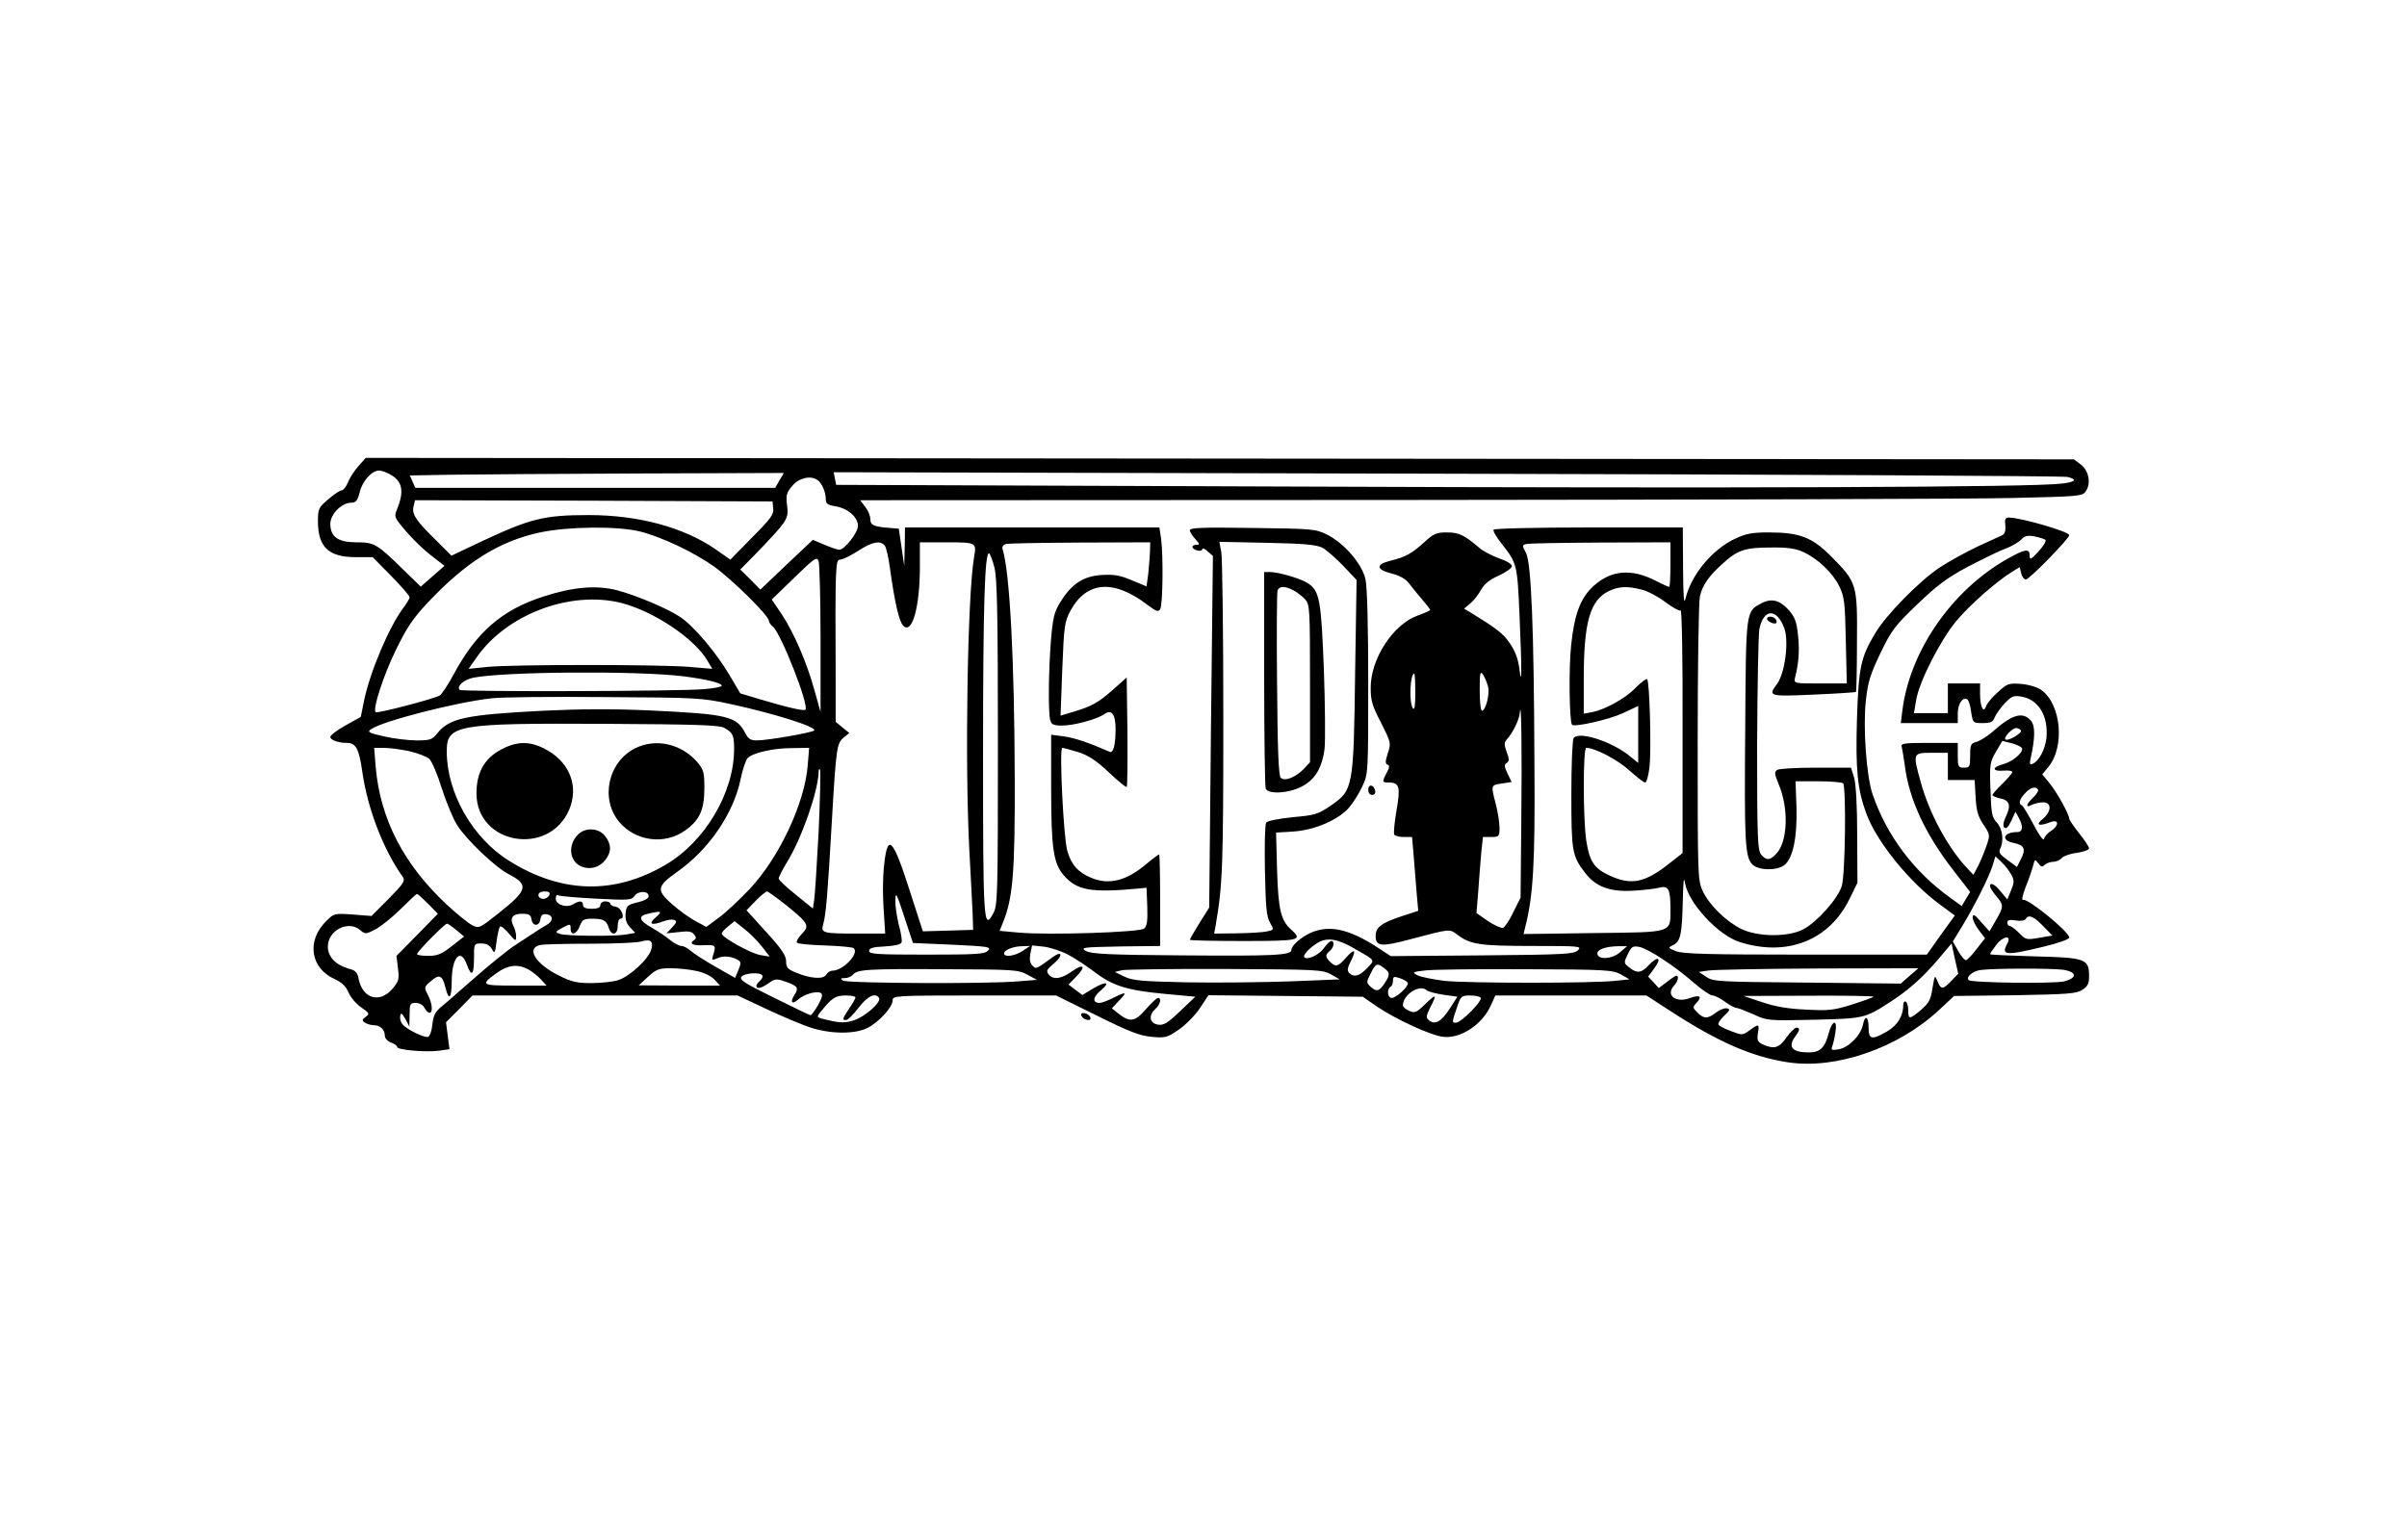 <?xml version="1.0" encoding="UTF-8" standalone="yes"?>
<svg version="1.0" xmlns="http://www.w3.org/2000/svg" width="728pt" height="466pt" viewBox="0 0 971 622" preserveAspectRatio="xMidYMid meet">
  <g transform="translate(0,622) scale(0.1,-0.1)" fill="#000000" stroke="none">
    <path d="M1443 4337 c-16 -18 -35 -47 -42 -65 -7 -18 -19 -32 -25 -32 -7 0
-31 -16 -54 -36 -40 -34 -42 -38 -42 -92 1 -102 44 -142 153 -142 l68 0 75
-76 c41 -42 74 -80 74 -86 0 -5 -11 -24 -24 -41 -59 -78 -136 -261 -160 -377
l-13 -65 -61 -34 c-34 -19 -62 -40 -62 -47 0 -12 31 -24 67 -24 36 0 49 -24
62 -116 21 -148 84 -314 164 -426 10 -15 2 -27 -57 -87 l-70 -70 -75 6 c-75 5
-76 5 -108 -27 -80 -79 -64 -190 35 -234 28 -13 45 -29 56 -55 9 -20 32 -47
52 -60 32 -22 33 -25 17 -37 -16 -12 -16 -15 -3 -24 8 -5 24 -10 35 -10 26 0
45 -18 45 -42 0 -11 11 -23 25 -28 14 -5 25 -13 25 -18 0 -12 114 -22 168 -15
l43 6 -7 54 -7 55 54 54 53 54 535 0 535 0 115 -54 c64 -30 144 -64 178 -75
81 -27 180 -28 232 -2 46 24 101 84 101 111 0 19 9 20 330 20 l330 0 164 -81
c131 -65 174 -82 222 -86 55 -5 63 -3 109 29 28 19 66 58 85 86 l35 53 311 -3
312 -3 53 -37 c78 -53 222 -120 272 -125 70 -8 157 49 192 127 l18 40 305 0
305 0 94 -61 c197 -128 333 -187 478 -209 194 -29 443 57 609 211 l61 57 246
3 c214 4 248 6 272 22 22 14 27 25 27 56 0 69 -15 74 -221 79 -98 3 -179 6
-179 9 0 2 12 20 26 38 27 36 63 40 44 5 -26 -48 -8 -50 142 -14 64 15 108 31
108 38 0 23 -167 159 -186 152 -7 -3 -3 18 10 52 13 32 26 70 30 86 7 27 8 27
21 10 11 -15 16 -17 26 -6 7 6 23 12 35 12 12 0 27 7 34 15 7 8 34 18 61 21
27 4 49 12 49 18 0 6 -18 34 -40 61 -22 28 -40 54 -40 59 0 17 -51 109 -80
144 l-29 35 24 29 c68 81 53 253 -27 311 -16 12 -49 22 -81 25 -51 4 -57 2
-95 -33 -23 -20 -44 -46 -48 -57 -10 -31 -24 -2 -24 50 l0 42 -65 0 -65 0 0
-60 0 -60 -69 0 -68 0 9 53 c12 74 97 240 161 318 54 65 163 161 225 199 l32
20 6 -25 c3 -14 12 -25 19 -25 14 0 175 165 175 179 0 14 -193 70 -243 71 -15
0 -18 -6 -15 -31 2 -21 -2 -35 -12 -40 -8 -4 -54 -25 -102 -47 -48 -23 -115
-60 -150 -83 -84 -56 -215 -190 -260 -264 -60 -100 -68 -137 -75 -349 -6 -205
2 -284 38 -382 43 -115 173 -275 296 -366 l61 -45 -57 -79 -56 -79 -490 0
c-396 0 -496 3 -523 14 -33 14 -33 14 -10 25 29 15 35 44 38 181 2 80 4 99 9
68 14 -80 133 -209 220 -237 191 -61 361 6 443 172 l33 67 -1 190 c0 119 -5
206 -12 233 l-13 42 -142 0 c-78 0 -148 -4 -156 -9 -12 -8 -11 -17 6 -58 41
-96 37 -231 -9 -280 -26 -28 -40 -29 -61 -5 -15 17 -17 62 -17 443 1 233 5
444 9 468 17 85 71 86 101 3 19 -54 2 -180 -29 -223 -38 -51 -35 -52 147 -44
92 4 169 9 171 11 2 1 4 92 4 201 2 234 0 241 -103 345 -78 79 -129 98 -254
98 -65 0 -92 -5 -134 -25 -93 -43 -178 -146 -201 -242 -7 -28 -9 6 -10 125
l-1 162 -379 0 c-210 0 -382 -4 -385 -9 -3 -5 12 -31 33 -57 62 -79 63 -82 72
-293 10 -232 9 -290 -1 -210 -5 38 -17 71 -38 101 -27 40 -54 60 -161 126
l-24 14 26 22 c13 11 33 36 43 55 13 23 35 41 72 57 28 13 52 30 52 38 0 8
-21 21 -51 31 -28 10 -65 29 -82 44 -60 51 -81 61 -129 61 -42 0 -54 -5 -91
-39 -51 -46 -75 -60 -136 -75 -62 -15 -60 -36 4 -52 34 -9 56 -22 70 -40 11
-15 35 -44 53 -65 17 -20 32 -39 32 -42 0 -3 -23 -13 -51 -23 -99 -36 -189
-174 -189 -291 0 -52 6 -73 42 -142 40 -80 41 -82 27 -123 -10 -32 -11 -42 -1
-46 9 -3 8 -11 -3 -32 -20 -38 -19 -40 9 -40 42 0 47 -18 30 -114 -8 -47 -12
-91 -9 -96 3 -6 21 -10 39 -10 l33 0 7 -82 c4 -46 9 -113 12 -149 l6 -67 -64
-21 c-85 -28 -108 -45 -108 -81 0 -42 23 -44 136 -14 171 45 160 44 196 18 51
-38 90 -44 303 -44 190 0 198 -1 182 -17 -16 -16 -51 -18 -387 -21 l-369 -3
-58 38 c-111 71 -188 88 -261 58 -42 -18 -82 -53 -82 -71 0 -22 -73 -25 -445
-22 -298 2 -364 6 -385 18 -23 14 -12 15 138 18 l162 2 0 185 c0 102 -2 185
-4 185 -2 0 -24 -16 -48 -36 -83 -71 -153 -89 -226 -59 -54 23 -81 53 -97 110
-15 55 -33 415 -20 415 5 0 33 -8 64 -17 42 -14 72 -33 124 -82 37 -35 70 -62
72 -59 3 3 4 103 3 223 l-3 219 -53 -47 c-61 -54 -87 -69 -161 -91 l-53 -16 7
188 c7 176 9 190 33 236 65 119 174 128 310 24 36 -27 45 -30 52 -18 11 17 13
214 4 284 l-7 46 -513 0 -514 0 -1 -77 -2 -78 -11 75 -11 75 -35 3 c-66 5 -80
11 -80 36 0 13 -9 35 -21 50 l-20 26 2183 1 c1201 1 2310 4 2466 8 268 6 284
7 298 26 23 31 14 84 -19 109 l-28 21 -3448 3 -3448 3 -30 -34z m125 -31 c53
-27 62 -68 31 -143 -12 -30 -11 -33 37 -89 27 -32 73 -76 102 -98 l53 -41 -48
-42 -48 -42 -75 73 c-102 100 -113 106 -185 106 -74 0 -105 22 -105 75 0 39
46 85 85 85 18 0 25 8 34 44 11 44 49 86 78 86 8 0 26 -6 41 -14z m1575 -26
l-17 -30 -727 0 -726 0 -11 25 -11 25 172 3 c95 1 434 4 755 5 l583 2 -18 -30z
m5200 14 c42 -10 32 -21 -25 -27 -122 -15 -1293 -19 -3060 -12 l-1886 7 -5 26
-5 25 2477 -6 c1362 -3 2488 -9 2504 -13z m-5047 -12 c17 -11 34 -48 34 -75 0
-22 6 -26 42 -32 49 -9 88 -44 88 -79 0 -27 -54 -96 -75 -96 -7 0 -34 9 -60
20 l-47 20 -106 -100 -106 -101 -40 41 -41 40 61 62 c131 136 135 143 128 196
-5 42 -3 52 21 80 27 32 73 43 101 24z m-178 -115 c3 -24 -10 -42 -85 -117
l-88 -90 -60 42 c-129 89 -312 138 -512 138 -181 0 -236 -14 -436 -108 l-118
-56 -60 60 c-84 82 -101 108 -93 139 l6 25 722 -2 721 -3 3 -28z m-539 -93
c88 -22 217 -83 299 -141 72 -51 222 -199 222 -219 0 -6 8 -18 17 -25 33 -28
147 -319 131 -335 -7 -6 -73 9 -183 42 l-80 24 -45 76 c-51 87 -143 196 -197
232 -50 34 -178 88 -254 108 -84 22 -179 14 -299 -25 -167 -54 -270 -143 -362
-314 -23 -43 -49 -82 -57 -86 -29 -15 -252 -73 -258 -67 -13 12 31 148 82 252
42 87 69 127 125 187 155 166 292 252 457 287 115 24 311 26 402 4z m5675 -34
c4 -5 -8 -25 -28 -47 -33 -35 -35 -36 -36 -15 0 28 -19 25 -90 -15 -225 -127
-395 -374 -424 -615 l-6 -48 115 0 115 0 0 39 c0 38 20 68 38 57 6 -3 13 -26
16 -51 7 -45 8 -45 47 -45 32 0 41 4 48 23 5 12 23 38 40 56 28 30 36 33 68
28 69 -12 109 -78 101 -167 -5 -46 -30 -94 -57 -105 -10 -4 -12 1 -7 22 19 83
19 133 1 153 -34 38 -76 25 -157 -47 -21 -18 -49 -35 -63 -39 -22 -6 -25 -11
-25 -55 0 -46 -2 -49 -25 -49 -23 0 -25 3 -25 50 l0 50 -116 0 c-105 0 -115
-2 -110 -17 2 -10 8 -43 12 -73 17 -137 82 -277 195 -423 l69 -89 -17 -28 -17
-29 -44 32 c-148 105 -260 254 -316 420 -25 73 -39 272 -27 378 8 75 18 106
59 192 45 93 59 111 149 197 79 76 119 106 203 151 58 30 126 64 152 73 26 10
55 27 64 37 14 15 25 18 53 13 20 -4 40 -10 45 -14z m-4686 -23 c6 -6 16 -50
22 -97 18 -130 36 -211 53 -227 36 -36 67 76 67 238 l0 99 99 0 c130 0 130 0
120 -58 -27 -155 -38 -843 -19 -1192 6 -102 11 -214 13 -250 l2 -65 -101 -3
-102 -3 -51 158 c-72 226 -93 244 -107 94 -4 -41 -4 -117 0 -168 l6 -93 -114
0 c-139 0 -147 2 -136 39 11 38 18 124 35 421 17 294 20 309 48 332 l22 18
-27 22 -28 23 0 160 c-2 473 -1 495 18 495 10 0 42 16 72 35 57 37 90 44 108
22z m1071 -24 c-1 -21 -4 -61 -7 -90 l-7 -51 -60 25 c-48 20 -71 24 -122 21
-73 -5 -120 -35 -167 -111 -24 -40 -29 -61 -37 -154 -10 -129 -11 -289 -3
-320 5 -19 13 -23 48 -23 48 0 141 25 170 46 30 21 46 0 46 -60 0 -64 -9 -99
-24 -92 -79 35 -140 56 -183 62 l-53 7 0 -216 c0 -244 9 -303 51 -352 54 -61
108 -71 304 -53 l30 3 3 -76 c2 -59 -1 -79 -13 -89 -18 -15 -387 -27 -507 -16
l-76 7 19 48 c35 94 43 201 42 561 -1 483 -20 840 -49 932 -3 10 2 18 13 21
10 3 145 5 301 6 l282 1 -1 -37z m2101 -53 c0 -49 -2 -90 -5 -90 -3 0 -28 11
-55 25 -98 50 -179 43 -250 -21 -53 -48 -78 -114 -91 -241 -10 -96 -7 -308 4
-320 11 -10 149 21 205 47 l62 29 0 -115 0 -115 -37 30 c-73 58 -205 100 -224
70 -5 -8 -9 -110 -9 -227 0 -229 3 -249 55 -316 43 -57 100 -78 192 -73 43 2
91 8 107 12 37 10 46 -4 46 -81 0 -104 16 -98 -311 -102 l-282 -4 7 29 c32
125 40 257 37 653 -2 559 -13 816 -34 857 -16 30 -16 32 1 36 9 3 144 5 300 6
l282 1 0 -90z m536 51 c59 -27 119 -84 146 -139 20 -42 23 -65 26 -219 l4
-173 -107 0 c-106 0 -107 0 -102 23 15 59 19 112 12 172 -5 53 -13 73 -36 100
-36 41 -70 50 -109 30 -66 -34 -65 -24 -68 -500 -4 -467 -1 -526 29 -556 24
-24 95 -26 127 -4 36 26 54 110 51 233 l-4 107 92 0 c50 0 95 -4 100 -8 13
-14 9 -366 -5 -414 -15 -51 -99 -146 -156 -176 -61 -32 -183 -31 -251 2 -63
32 -131 99 -156 156 -19 42 -19 71 -19 597 0 304 4 570 9 590 10 45 37 83 92
132 60 55 91 65 194 65 67 1 101 -4 131 -18z m-3265 -63 c11 -41 14 -199 14
-708 0 -621 -1 -657 -19 -689 -39 -72 -41 -34 -41 644 0 607 7 821 25 810 4
-3 14 -29 21 -57z m-702 -288 l0 -295 -25 89 c-31 112 -82 230 -132 306 l-40
59 91 88 c80 78 91 86 98 68 4 -11 8 -153 8 -315z m3315 199 c24 -6 66 -28 95
-50 29 -22 56 -37 62 -34 5 4 9 -179 8 -487 l0 -493 -55 -43 c-97 -77 -153
-88 -239 -48 -64 29 -82 58 -95 143 -13 89 -13 373 0 373 35 0 127 -48 174
-91 30 -27 58 -49 64 -49 6 0 14 30 18 67 7 74 0 340 -10 350 -3 4 -24 -12
-46 -34 -41 -43 -122 -88 -177 -99 l-33 -6 0 138 c0 232 25 319 101 357 40 19
74 21 133 6z m-4119 -54 c132 -34 296 -144 348 -234 l19 -32 -94 8 c-121 10
-710 10 -811 0 l-79 -8 31 44 c121 176 380 274 586 222z m250 -296 c94 -12
155 -27 155 -38 0 -5 -33 -11 -72 -14 -100 -9 -977 -11 -986 -3 -13 14 16 41
54 49 123 25 661 29 849 6z m3249 -43 c7 -30 -10 -96 -25 -96 -5 0 -9 37 -9
82 0 72 2 80 14 63 7 -11 16 -33 20 -49z m-294 -23 c0 -54 -3 -73 -10 -63 -16
25 -11 140 6 140 2 0 4 -35 4 -77z m-2765 -46 c180 -39 353 -94 338 -107 -10
-9 -188 -40 -231 -40 -24 0 -35 6 -46 28 -36 70 -71 78 -384 93 -155 7 -286 6
-430 -1 -315 -16 -381 -30 -430 -91 -21 -26 -29 -29 -83 -29 -33 0 -92 7 -131
16 -63 14 -70 18 -54 29 43 32 342 109 486 125 41 5 248 7 460 5 371 -2 389
-3 505 -28z m3193 -467 l-3 -315 -29 -58 c-15 -32 -34 -61 -42 -64 -7 -2 -34
10 -60 27 l-47 33 7 86 c3 47 9 116 12 154 l7 67 33 0 c33 0 34 2 34 38 0 21
-7 64 -15 95 -20 77 -21 76 24 83 l40 6 -17 35 c-13 28 -14 36 -3 42 11 7 11
15 0 44 -11 31 -11 39 3 54 23 26 48 78 50 105 6 67 9 -155 6 -432z m-3218
371 c35 -20 40 -29 40 -86 0 -176 -118 -375 -278 -468 -207 -121 -419 -115
-629 16 -149 92 -253 275 -253 443 0 107 37 114 640 111 365 -2 460 -5 480
-16z m5235 -11 c6 -10 -53 -45 -63 -36 -8 8 28 46 44 46 7 0 15 -4 19 -10z m5
-74 c0 -20 -43 -54 -80 -63 -44 -12 -40 -29 5 -25 19 2 35 -1 35 -6 0 -4 -18
-26 -40 -47 -22 -21 -40 -42 -40 -46 0 -3 14 -9 30 -13 39 -7 46 -28 25 -72
-11 -24 -14 -39 -7 -46 7 -7 16 2 28 27 l17 37 13 -24 c19 -34 17 -58 -5 -58
-57 0 -69 -34 -15 -44 43 -9 50 -25 29 -65 l-16 -32 -38 28 c-31 22 -37 31
-30 45 16 31 10 81 -13 106 -20 21 -23 36 -26 133 -4 102 -2 112 22 153 l26
44 40 -10 c22 -6 40 -16 40 -22z m-6513 -9 c35 -8 71 -22 82 -31 11 -10 34
-64 51 -120 18 -55 45 -122 62 -148 36 -58 155 -171 206 -197 85 -44 80 -65
-39 -159 -77 -61 -79 -62 -107 -48 -15 8 -61 45 -101 82 -174 162 -270 346
-288 558 l-6 76 39 0 c21 0 67 -6 101 -13z m1610 -59 c-12 -152 -116 -373
-235 -499 -41 -43 -96 -95 -124 -115 l-50 -37 -45 24 c-24 13 -67 44 -95 69
-63 56 -60 71 22 129 128 90 227 235 256 373 8 40 21 79 29 87 21 21 103 40
179 40 l69 1 -6 -72z m4603 -3 l0 -55 54 0 54 0 4 -69 c3 -54 9 -77 31 -110
28 -42 28 -43 12 -89 -9 -26 -24 -62 -34 -81 l-18 -34 -27 29 c-78 84 -151
220 -186 347 -32 116 -32 117 45 117 l65 0 0 -55z m-4559 -269 c-7 -132 -15
-255 -18 -273 l-5 -32 -69 56 c-38 30 -69 60 -69 65 0 6 15 36 34 67 60 98
124 283 127 360 0 14 3 20 6 12 3 -7 0 -122 -6 -255z m4923 175 c3 -4 -6 -19
-19 -31 -30 -28 -33 -45 -6 -30 11 5 31 10 45 10 36 0 35 -37 -1 -67 -31 -25
-16 -31 31 -13 35 13 36 -13 2 -36 -14 -8 -26 -23 -28 -32 -2 -9 -20 15 -42
58 -22 41 -43 77 -48 78 -14 6 -9 25 14 49 22 24 43 29 52 14z m-108 -343 c13
-24 12 -32 -1 -64 l-15 -36 -26 31 c-25 31 -44 40 -44 22 0 -5 11 -23 25 -39
31 -37 31 -43 -1 -98 l-26 -45 -34 38 c-26 30 -33 34 -34 19 0 -11 11 -34 25
-52 l25 -33 -33 -42 c-17 -23 -37 -44 -43 -46 -5 -2 -20 14 -32 36 l-22 39 39
64 c49 81 105 192 121 241 l12 39 25 -24 c14 -13 31 -35 39 -50z m-5902 -83
c-4 -8 -15 -15 -25 -15 -10 0 -19 7 -19 15 0 9 9 15 25 15 18 0 23 -4 19 -15z
m401 -4 c0 -9 -18 -19 -45 -25 -41 -10 -45 -14 -48 -45 -2 -23 3 -40 18 -56
l21 -22 -38 -7 c-53 -8 -244 -6 -268 3 -18 7 -17 9 13 25 31 16 32 16 32 -4 0
-30 24 -24 37 10 10 26 16 30 50 30 45 0 58 -7 67 -37 11 -34 36 -29 36 7 0
17 5 30 11 30 21 0 4 45 -18 48 -13 2 -23 8 -23 13 0 5 -9 9 -20 9 -11 0 -20
-7 -20 -15 0 -10 -11 -15 -35 -15 -24 0 -35 5 -35 15 0 18 -14 19 -39 4 -26
-17 -71 -3 -71 22 0 12 4 17 11 13 6 -3 75 -9 152 -13 132 -7 143 -6 155 11
16 22 57 21 57 -1z m556 -37 c90 -73 95 -82 62 -116 -15 -15 -23 -31 -19 -35
4 -5 56 -9 114 -11 59 -2 111 -7 115 -11 23 -22 -43 -91 -87 -91 -8 0 -19 -7
-24 -16 -11 -20 -65 -16 -124 9 -32 13 -38 21 -38 45 0 23 -18 50 -80 118
l-80 88 37 38 c20 21 41 38 46 38 4 0 39 -25 78 -56z m671 -159 c147 -7 158
-9 143 -24 -13 -14 -47 -16 -248 -16 -200 0 -232 2 -232 15 0 11 15 16 63 18
39 2 65 8 68 16 3 7 -2 39 -11 71 -8 33 -15 77 -14 100 1 35 5 28 36 -67 l35
-106 160 -7z m-2117 165 l39 -40 -83 -85 -84 -85 6 -50 c6 -46 3 -53 -24 -85
-52 -58 -119 -37 -135 43 -5 26 -13 34 -42 41 -51 15 -82 48 -82 88 0 67 84
109 132 66 18 -16 22 -16 62 5 23 13 69 50 101 82 33 33 62 60 65 60 3 0 23
-18 45 -40z m918 -55 c-31 -27 -17 -34 33 -15 15 6 34 8 42 5 12 -4 11 -10 -8
-30 l-23 -24 49 5 c38 5 53 3 62 -9 9 -10 10 -17 2 -22 -24 -15 -7 -25 38 -22
48 2 50 0 37 -41 -6 -21 -5 -21 19 -11 24 11 58 7 84 -9 10 -7 10 -14 -1 -40
l-13 -31 -79 45 c-44 25 -89 54 -101 65 -11 10 -28 19 -36 19 -9 0 -29 10 -45
23 -15 13 -50 36 -76 51 -53 30 -56 48 -11 57 52 12 56 9 27 -16z m-501 -7 c4
-30 32 -30 36 0 3 17 9 22 25 20 27 -4 28 -27 2 -42 -11 -6 -40 -24 -65 -41
-25 -16 -52 -34 -61 -40 -32 -20 -108 -82 -185 -150 -44 -38 -94 -83 -113 -98
-27 -22 -35 -37 -39 -73 -2 -25 -10 -48 -17 -51 -15 -5 -86 29 -104 51 -7 8
-11 23 -9 33 3 15 7 12 21 -12 l16 -30 1 48 c0 43 2 47 25 47 14 0 29 -8 35
-20 6 -11 15 -20 20 -20 15 0 12 38 -6 72 -16 31 -16 32 11 55 35 31 47 26 60
-26 13 -54 25 -43 25 25 0 98 36 139 61 69 19 -52 29 -43 29 25 0 60 0 60 30
60 20 0 33 -7 42 -22 11 -21 13 -19 19 30 4 29 10 56 14 60 4 4 20 -9 36 -28
27 -32 29 -32 29 -11 0 12 -5 31 -11 42 -16 31 -4 49 35 49 28 0 35 -4 38 -22z
m6102 -27 l38 -39 -53 -9 c-52 -9 -55 -8 -81 19 -15 15 -32 28 -37 28 -6 0
-11 6 -11 14 0 11 9 13 34 9 19 -3 36 -1 40 6 12 19 31 12 70 -28z m-5172 -83
l32 -41 -37 6 c-39 6 -157 72 -157 87 0 5 12 18 26 29 l26 21 39 -31 c21 -16
53 -48 71 -71z m-1233 66 l31 -26 -50 -39 c-41 -32 -57 -39 -95 -39 -25 0 -45
3 -45 7 0 10 112 123 121 123 4 0 21 -12 38 -26z m787 -77 c-9 -38 -88 -111
-134 -125 -21 -7 -71 -12 -109 -12 -58 0 -80 5 -131 31 -95 47 -133 111 -74
123 15 3 106 5 202 5 96 0 189 4 205 9 37 11 50 2 41 -31z m2839 2 c87 -50 83
-44 50 -79 -30 -32 -53 -38 -72 -19 -9 9 -7 21 8 50 23 47 13 50 -23 9 -30
-34 -40 -36 -62 -14 -20 19 -20 28 -1 44 17 14 20 40 6 40 -5 0 -19 -13 -30
-29 -19 -27 -66 -49 -79 -37 -7 8 19 37 53 58 38 24 82 17 150 -23z m2409
-130 c-34 -36 -42 -36 -56 -1 -11 26 -11 25 -20 -28 -7 -46 -14 -60 -45 -87
-47 -40 -53 -41 -53 -4 0 17 -4 33 -10 36 -5 3 -10 -2 -10 -13 0 -45 -23 -82
-65 -107 -62 -36 -75 -33 -75 15 0 47 -15 53 -23 11 -9 -42 -56 -90 -96 -98
-30 -5 -33 -4 -28 11 4 10 10 35 13 57 9 54 -12 51 -27 -3 -15 -59 -35 -78
-80 -78 -68 0 -87 22 -54 66 18 24 19 34 3 34 -7 -1 -25 -19 -40 -40 -29 -42
-49 -48 -94 -28 -22 10 -25 17 -21 45 7 39 4 40 -34 12 -28 -20 -30 -20 -74
-3 -25 9 -48 21 -51 26 -3 5 7 21 23 36 24 22 25 27 11 30 -10 2 -30 -6 -44
-17 -34 -26 -49 -26 -75 0 -20 20 -20 22 -3 40 24 26 12 33 -29 18 -56 -20
-97 12 -63 50 16 17 22 41 10 41 -3 0 -20 -11 -38 -25 l-33 -25 -21 23 -22 23
25 34 c33 44 14 52 -24 11 -30 -32 -48 -33 -83 -3 -16 13 -16 16 0 49 15 31
20 34 47 29 37 -8 141 -76 220 -145 32 -28 66 -51 75 -51 9 0 31 -11 50 -25
19 -14 39 -25 46 -25 6 0 37 -12 69 -26 56 -26 59 -26 243 -22 202 5 206 5
308 71 72 46 131 98 194 172 l55 65 13 -61 14 -61 -28 -29z m-3749 121 c-32
-21 -75 -27 -75 -10 0 14 38 29 75 29 l30 1 -30 -20z m183 -15 c27 -14 73 -45
103 -67 76 -59 135 -77 282 -91 l129 -12 -61 -58 c-49 -47 -66 -58 -88 -55
-35 4 -42 37 -13 63 21 19 27 45 11 45 -5 0 -27 -21 -49 -46 -44 -51 -65 -54
-113 -15 l-24 19 29 31 c35 36 30 38 -24 11 -22 -11 -46 -20 -54 -20 -31 0
-28 24 5 51 42 35 19 38 -35 5 l-40 -24 -28 21 -28 21 32 33 c41 42 29 54 -20
19 -43 -30 -74 -33 -92 -11 -11 14 -8 20 21 44 37 31 34 54 -3 27 -72 -52 -68
-50 -84 -35 -10 11 -12 25 -8 48 l7 33 49 -5 c27 -4 70 -18 96 -32z m2228 9
c-32 -28 -91 -31 -91 -4 0 16 34 28 85 29 l35 0 -29 -25z m-938 -76 c8 -10 6
-22 -10 -46 -23 -36 -34 -39 -59 -16 -17 16 -17 18 2 55 16 33 23 38 38 30 10
-6 23 -16 29 -23z m-3470 8 c15 -8 38 -26 51 -40 l24 -26 -127 0 c-139 0 -141
2 -74 51 45 32 84 37 126 15z m680 -7 c29 -6 59 -20 73 -35 l22 -24 -164 0
-164 1 37 34 c34 31 44 35 92 35 30 0 77 -5 104 -11z m1336 -15 l39 -21 -78
-6 c-122 -11 -688 -8 -705 3 -12 8 -11 10 6 10 12 0 27 6 34 14 17 21 54 24
375 22 274 -1 292 -2 329 -22z m1226 1 l35 -20 -200 -8 c-110 -4 -297 -6 -415
-4 -183 4 -221 7 -254 23 l-39 19 29 7 c16 3 205 6 419 5 369 -2 392 -3 425
-22z m1170 0 l35 -20 -60 -6 c-92 -10 -589 -10 -687 0 -48 6 -97 16 -110 23
-22 12 -20 13 32 19 30 4 213 6 405 5 327 -1 352 -3 385 -21z m1165 -6 l-35
-31 -378 4 c-358 3 -379 4 -407 23 l-30 20 40 6 c22 3 221 7 443 8 l403 1 -36
-31z m619 25 c57 -8 60 -33 6 -47 -39 -10 -375 -6 -386 5 -12 13 17 37 49 41
56 7 282 7 331 1z m-5250 -23 c3 -5 -1 -14 -9 -21 -8 -7 -15 -16 -15 -21 0
-15 20 -10 50 11 24 17 32 18 61 8 55 -18 62 -27 43 -55 -19 -30 -11 -42 15
-19 23 21 75 36 91 26 9 -6 6 -18 -11 -49 -13 -22 -27 -41 -30 -41 -3 0 -70
32 -148 71 -120 59 -141 72 -131 85 14 15 75 19 84 5z m2606 -32 c0 -16 -48
-59 -65 -59 -17 0 -21 35 -5 45 6 3 10 15 10 25 0 17 4 18 30 9 17 -6 30 -15
30 -20z m76 -28 c5 -5 35 -13 67 -18 l57 -8 -32 -50 c-34 -52 -59 -65 -83 -45
-12 10 -12 17 5 51 29 55 25 58 -20 14 -36 -35 -42 -37 -65 -27 -14 6 -25 16
-25 22 0 44 69 87 96 61z m-2306 -29 c0 -4 -11 -24 -25 -44 -28 -42 -30 -48
-12 -47 6 0 29 22 50 50 36 47 68 62 82 39 11 -17 -58 -77 -103 -91 -33 -10
-53 -10 -96 0 -54 12 -55 12 -38 33 46 58 61 68 102 68 22 0 40 -3 40 -8z
m2524 -1 c8 -13 -79 -101 -100 -101 -17 0 -17 0 8 73 12 34 16 37 50 37 20 0
39 -4 42 -9z m1586 4 c0 -2 -38 -16 -85 -31 -76 -24 -97 -26 -188 -21 -72 3
-124 12 -177 30 l-75 25 263 1 c144 1 262 -1 262 -4z"/>
    <path d="M2035 3201 c-79 -36 -115 -95 -115 -185 0 -207 294 -257 375 -64 37
90 4 183 -85 236 -63 37 -114 41 -175 13z"/>
    <path d="M2562 3199 c-111 -55 -144 -206 -65 -299 65 -77 182 -93 265 -34 59
42 78 84 78 171 0 66 -3 75 -30 107 -65 73 -166 95 -248 55z"/>
    <path d="M2330 2850 c-43 -43 -35 -111 16 -130 34 -13 70 -3 94 27 26 33 25
64 -1 97 -26 33 -79 36 -109 6z"/>
    <path d="M4800 4079 c0 -7 10 -23 22 -36 18 -20 19 -23 5 -23 -24 0 -21 -17 3
-23 11 -3 20 0 20 5 0 6 10 3 21 -8 l22 -19 -8 -710 -7 -710 -39 -62 c-21 -34
-39 -65 -39 -68 0 -3 97 -5 215 -5 229 0 242 3 194 46 -42 37 -52 81 -57 240
l-4 152 68 4 c85 5 182 46 226 96 17 20 41 58 54 86 24 51 24 53 24 418 0 227
-4 386 -11 418 -13 62 -86 147 -157 182 -45 22 -59 23 -299 26 -200 3 -253 1
-253 -9z m535 -71 c17 -9 54 -42 84 -73 l54 -57 -6 -381 c-6 -459 -8 -468 -98
-530 -51 -35 -63 -39 -154 -47 -59 -6 -102 -15 -107 -22 -5 -7 -7 -94 -5 -193
3 -146 6 -186 20 -210 17 -30 17 -30 -11 -36 -15 -4 -69 -7 -121 -8 l-93 -1 6
33 c28 162 31 235 31 837 0 344 -4 645 -8 669 l-8 43 193 -4 c151 -3 200 -8
223 -20z"/>
    <path d="M5100 3481 c0 -236 3 -436 6 -445 9 -24 90 -21 144 7 55 27 85 78 94
156 3 31 2 174 -3 317 -11 281 -17 318 -65 349 -27 18 -118 45 -153 45 l-23 0
0 -429z m118 355 c15 -8 36 -24 47 -36 19 -21 20 -36 20 -340 l0 -318 -23 -25
c-33 -35 -79 -54 -95 -38 -9 9 -13 111 -15 378 -2 201 -1 371 2 379 7 18 30
18 64 0z"/>
    <path d="M7130 3721 c0 -10 30 -24 37 -17 3 3 2 9 -2 15 -8 13 -35 15 -35 2z"/>
    <path d="M5520 3031 c0 -12 6 -21 16 -21 9 0 14 7 12 17 -5 25 -28 28 -28 4z"/>
    <path d="M4362 2118 c3 -7 13 -15 22 -16 12 -3 17 1 14 10 -3 7 -13 15 -22 16
-12 3 -17 -1 -14 -10z"/>
  </g>
</svg>